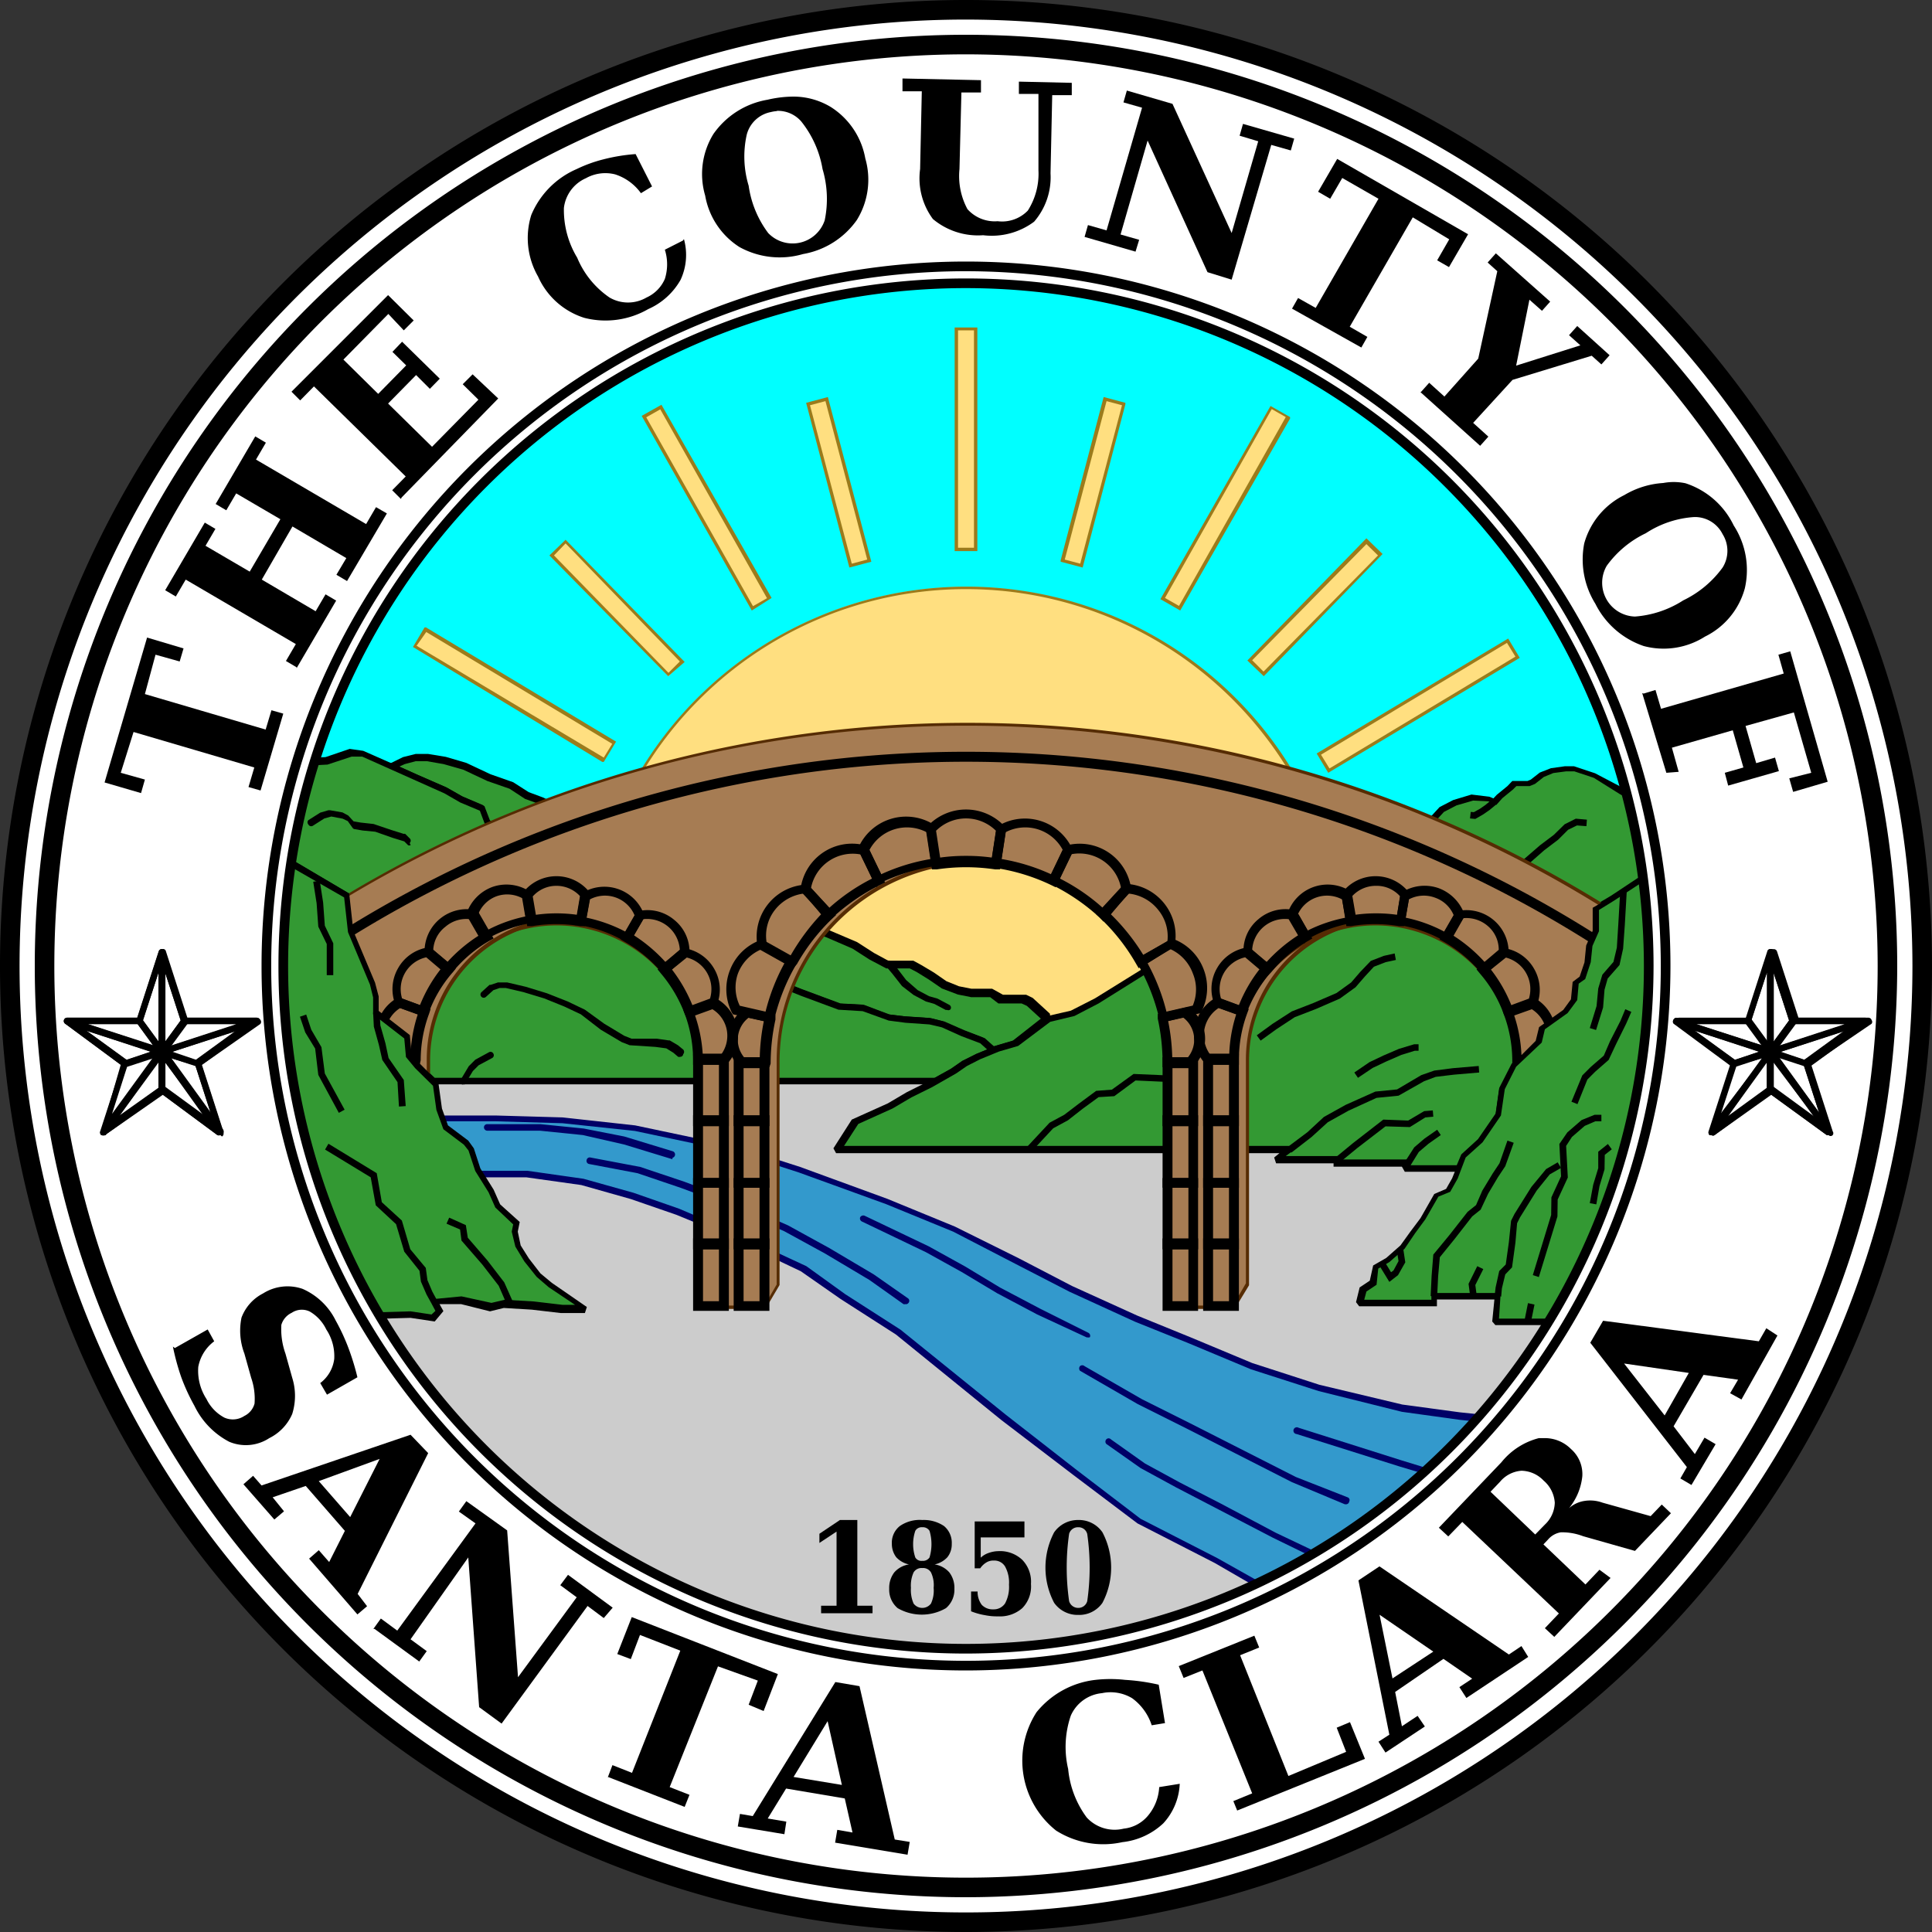 <svg xmlns="http://www.w3.org/2000/svg" viewBox="0 0 80 80"><rect x="0" y="0" width="80" height="80" fill="#333333" stroke="none"/><defs><style>.cls-1{fill:#fff;}.cls-2{fill:aqua;}.cls-3{fill:#ffdf80;}.cls-4{fill:#9b7b1c;}.cls-5{fill:#ccc;}.cls-6{fill:#393;}.cls-7{fill:#39c;}.cls-8{fill:#006;}.cls-9{fill:#a67c53;}.cls-10{fill:#562c03;}</style></defs><g id="Layer_2" data-name="Layer 2"><g id="svg2"><g id="g3576"><g id="_9-BACKGROUND1" data-name="9-BACKGROUND1"><path id="path13" class="cls-1" d="M79.59,40A39.59,39.59,0,1,0,40,79.59,39.58,39.58,0,0,0,79.59,40Z"/></g><g id="_8-SKY" data-name="8-SKY"><path id="path16" class="cls-2" d="M16.08,44.12H63.92l5-4.95V16.08l-5-4.95H16.08l-4.95,4.95V39.17Z"/></g><g id="_7-SUN" data-name="7-SUN"><g id="g19"><path id="path21" class="cls-3" d="M39.6,22.75h.8V13.63h-.8Z"/><path class="cls-4" d="M40.47,22.82h-.94V13.56h.94Zm-.8-.14h.66v-9h-.66Z"/><path id="path23" class="cls-3" d="M45.77,16.52,44,23.22l.78.2,1.76-6.69Z"/><path class="cls-4" d="M44.83,23.5l-.91-.24,0-.06,1.78-6.76.9.24v.06Zm-.74-.33.64.17,1.73-6.56-.64-.17Z"/><path id="path25" class="cls-3" d="M48.15,24.79l.69.39,4.49-7.93-.69-.4Z"/><path class="cls-4" d="M48.87,25.28l-.82-.47,4.56-8,.81.46,0,.06Zm-.63-.52.58.33,4.42-7.82-.58-.33Z"/><path id="path27" class="cls-3" d="M56.58,22.41l-4.83,4.95.57.56,4.83-5Z"/><path class="cls-4" d="M52.33,28l-.68-.65,4.93-5.06.67.65Zm-.48-.66.47.47L57.06,23l-.48-.47Z"/><path id="path29" class="cls-3" d="M54.58,31.18l.41.69,7.82-4.7-.41-.68Z"/><path class="cls-4" d="M55,32l-.48-.8,7.93-4.76.48.8Zm-.3-.75.35.57,7.7-4.63-.35-.57Z"/><path id="path31" class="cls-3" d="M33.46,16.73l1.76,6.69.78-.2-1.77-6.7Z"/><path class="cls-4" d="M35.17,23.5l-1.79-6.82.9-.24,1.8,6.82Zm-1.63-6.72,1.73,6.56.64-.17-1.73-6.56Z"/><path id="path33" class="cls-3" d="M31.16,25.18l.69-.39-4.49-7.94-.69.4Z"/><path class="cls-4" d="M31.13,25.28l-4.56-8.06.82-.46,4.56,8Zm-4.37-8,4.42,7.82.58-.33-4.42-7.82Z"/><path id="path35" class="cls-3" d="M22.85,23l4.83,5,.57-.56-4.83-4.95Z"/><path class="cls-4" d="M27.67,28,22.75,23l.67-.65,4.93,5.06ZM22.94,23l4.74,4.86.47-.47L23.42,22.5Z"/><path id="path37" class="cls-3" d="M25,31.46l.41-.69L17.6,26.08l-.41.68Z"/><path class="cls-4" d="M25,31.55l-.06,0L17.1,26.79l.48-.81.06,0,7.87,4.73Zm-7.75-4.81L25,31.37l.35-.57-7.7-4.63Z"/><path id="path39" class="cls-3" d="M24.85,44.12h30.3a15.7,15.7,0,1,0-30.3,0Z"/><path class="cls-4" d="M55.2,44.19H24.8l0,0a15.77,15.77,0,1,1,30.44,0Zm-30.3-.13H55.1a15.63,15.63,0,1,0-30.2,0Z"/></g></g><g id="_6-EARTH" data-name="6-EARTH"><path id="path42" class="cls-5" d="M16.08,44.12H63.92l5,5V63.92l-5,5H16.08l-4.95-5V49.07Z"/></g><g id="g3325"><g id="_5-HILLS3" data-name="5-HILLS3"><g id="g45"><path id="path47" class="cls-6" d="M22.41,33.17l11.3,5.34.57.17,1.13.49.69.44.62.33L37,40h.78l.33.18.51.31.51.35.55.22.53.11.82,0,.49.26.93,0,.27.13.71.65-.47.37-.84.66-.79.23-.16.06-.47-.42-.82-.31-.79-.35-.54-.14-1.06-.06-.69-.09-1.06-.4-.93,0-1.59-.6-.87-.35L20.2,34.06,20,33.47l-.86-.37-.65-.37-1.2-.52-.73-.34-.3-.12.51-.24.49-.13h.49l.71.13.83.24.95.46,1,.34.62.4Z"/><path d="M41.13,43.64a.12.12,0,0,1-.09,0l-.45-.4-.79-.3L39,42.54l-.51-.12-1-.07-.69-.09-1.08-.39-.9,0h-.05l-1.59-.59-.87-.35L20.14,34.18a.16.16,0,0,1-.07-.07l-.2-.54-.81-.34-.66-.38-2.22-1a.17.17,0,0,1-.08-.13.13.13,0,0,1,.08-.12l.51-.25.52-.13h.52l.73.12.85.25,1,.47.94.33.64.41.59.22h0l11.3,5.34.56.16,1.15.49.7.45.59.32.22,0h.82l.33.18.52.31.52.36.52.21.51.1.8,0,.06,0,.45.25.9,0,.06,0,.27.13,0,0,.71.65a.15.15,0,0,1,0,.11.16.16,0,0,1-.05.1l-1.31,1,0,0-.94.29ZM34.8,41.55l.91.05h0l1.06.4.66.08,1.05.07.56.14.82.36.81.3,0,0,.41.37.08,0,.78-.23,1.16-.91-.58-.53-.22-.1-.9,0-.06,0L41,41.29l-.79,0-.55-.11L39,40.93l-.54-.37-.5-.31-.29-.15H37l-.25,0h-.05L36,39.73l-.7-.45-1.11-.48-.56-.16L22.35,33.3l-.61-.22-.64-.42-.92-.32-1-.47-.81-.23-.69-.12h-.47l-.45.12-.22.1h0l.74.34,1.2.52.65.37.85.36a.18.18,0,0,1,.07.08l.21.55,12.07,6.65.85.34Z"/><path d="M39.22,41.82h-.06l-.47-.25-.35-.1-.51-.27-.48-.37,0,0-.4-.51L36.68,40a.12.12,0,0,1,0-.19.14.14,0,0,1,.19,0l.26.26.39.51L38,41l.47.25.35.1.49.26a.13.13,0,0,1,.05.18A.12.12,0,0,1,39.22,41.82Z"/></g></g><g id="_5-HILLS2" data-name="5-HILLS2"><g id="g52"><path id="path54" class="cls-6" d="M15.58,41.92l1.29,1,.07.76.35.42.69.7H38.74l.73-.4.47-.33.56-.28.63-.26-.47-.42-.82-.31-.79-.35-.54-.14-1.06-.06-.69-.09-1.06-.4-.93,0-1.59-.6-.87-.35L20.2,34.06,20,33.47l-.86-.37-.65-.37-1.93-.86-.3-.12L15,31.2l-.49-.06-1,.34-1.95.1-1,3.3,3.74,2.19.16,1.5.91,2.16.14.56Z"/><path d="M38.78,44.9H17.93l-.74-.73-.38-.46L16.74,43l-1.29-1,0-.7-.13-.53-.91-2.17-.16-1.44-3.77-2.21,1-3.49,2-.11,1-.34.56.08,3.47,1.53.65.37.9.39.23.6,12.07,6.65.85.34,1.57.59,1,.05,1.06.4.66.08,1.05.07.56.14.82.36.85.33.47.42,0,.23-.63.26-.55.28-.45.31ZM18,44.63H38.71l.69-.38.46-.32.58-.29.44-.18-.29-.26-.79-.3L39,42.54l-.51-.12-1-.07-.69-.09-1.08-.39-1-.06-1.59-.59-.87-.35L20.09,34.16l-.22-.59-.81-.34-.66-.38L15,31.33l-.44,0-1,.33-1.86.1-.89,3.1L14.46,37l.17,1.55.9,2.14.15.57,0,.6,1.29,1,.07.78.32.38Z"/><g id="g56"><path d="M17,35a.18.18,0,0,1-.1,0l-.16-.16-.49-.15-.71-.25-.52-.05-.35-.06a.12.12,0,0,1-.07-.05L14.4,34l-.21-.1-.47-.09-.29.08-.47.3a.13.13,0,0,1-.19-.05.13.13,0,0,1,0-.18l.49-.31h0l.34-.1h.06l.52.09h0l.24.13,0,0,.22.24.29.05.54.06.74.25.51.16a.09.09,0,0,1,.06,0l.18.18a.13.13,0,0,1,0,.2A.15.15,0,0,1,17,35Z"/><path d="M19.19,44.9a.08.08,0,0,1-.07,0,.13.13,0,0,1-.05-.18l.34-.57s0,0,0,0l.27-.27,0,0,.57-.31a.13.13,0,0,1,.18.06.13.13,0,0,1-.05.18l-.56.3-.24.24-.33.55A.12.12,0,0,1,19.19,44.9Z"/><path d="M28.17,43.76a.16.16,0,0,1-.09,0l-.2-.17-.29-.18-.45-.06-1.07-.07h0l-.33-.13-.86-.51L24.05,42l-.68-.32-.84-.34-.86-.26-.73-.17h-.25l-.26.09-.31.28a.13.13,0,1,1-.18-.2l.33-.3.05,0,.3-.1H21l.77.18.88.27.86.34.71.34.8.58.83.5.3.12.35,0,.7,0,.48.07.05,0,.34.2.22.18a.14.14,0,0,1,0,.19A.12.12,0,0,1,28.17,43.76Z"/></g></g></g><g id="_5-HILLS1" data-name="5-HILLS1"><g id="g65"><path id="path67" class="cls-6" d="M69.48,35.59l-.43-1.81-1.9-1.09L66,32.09l-.85-.28h-.36l-.56.07-.43.18-.35.28-.18.07-.6,0-.18.17-.42.36-.21.22-.25-.12L61,33l-.71.21-.56.29-.33.36L47.43,40.18l-.45.28-.89.56-.65.42-1,.51-1,.23-.47.37-.84.66-.79.23-.79.32-.56.28-.47.33-1,.56-.84.42-.79.46-.84.38-.61.28-.23.37-.51.78H53.39l-.55.42h2.55l-.17.14H58.3l-.13.21h2.24l.19-.49.7-.63.76-1.11.14-1,.49-1,1-1,.14-.56,1-.7.35-.48.07-.7.28-.21.2-.62.07-.7.28-.63v-.9l.7-.42L68,36.41Z"/><path d="M60.5,48.52H58.17l-.12-.21H55.22l0-.14H52.84l-.08-.24.22-.18H34.62l-.11-.2.76-1.19,1.49-.67.78-.46.84-.42,1-.56.46-.32.58-.29.8-.33.78-.23,1.34-1,1-.23,1-.51,2-1.24,11.92-6.3.35-.38.56-.29.76-.23.74.09.17.07.14-.15.44-.36.2-.21.63,0,.14-.06.37-.29.46-.18.57-.08h.39l.87.29,1.16.61,1.94,1.12.48,2L68,36.53l-1.16.76-.63.39v.88l-.27.61-.07.67-.23.7-.27.19-.06.68-.4.54-.94.67-.13.55-1.06,1-.47.93-.16,1.09-.76,1.11-.7.63Zm-2.09-.27h1.91l.19-.45.69-.63.73-1.06.15-1.06.51-1,1-1,.14-.57,1-.71.32-.44.07-.72.29-.22.2-.59.07-.7.27-.61v-.95l.76-.45,1.16-.77,1.44-.78-.4-1.66-1.84-1L66,32.21l-.81-.27h-.34l-.53.07-.39.16-.37.29-.22.09-.55,0-.14.14-.44.36-.25.28-.33-.15L61,33.15l-.69.2-.52.27-.34.37L47.49,40.3l-2,1.25-1,.52-1,.24-1.33,1-.79.23-.78.32-.55.28-.45.31-1,.57-.85.42-.78.46-1.42.64-.59.91H53.39l.08.25-.23.17h2.15l0,.14H58.3l.11.21Z"/><g id="g69"><polygon points="58.41 48.25 58.18 48.1 58.56 47.51 58.98 47.15 59.51 46.78 59.66 47 59.15 47.36 58.75 47.7 58.41 48.25"/><polygon points="53.47 47.73 53.3 47.51 54.14 46.88 54.82 46.25 55.72 45.75 56.95 45.2 57.85 45.11 58.85 44.52 59.39 44.33 60.17 44.23 61.23 44.14 61.25 44.41 60.2 44.5 59.45 44.59 58.97 44.77 57.91 45.37 57 45.46 55.84 45.99 54.98 46.47 54.31 47.08 53.47 47.73"/><polygon points="56.23 44.63 56.08 44.41 56.71 43.98 57.3 43.7 57.93 43.43 58.56 43.24 58.74 43.24 58.74 43.51 58.58 43.51 58.03 43.68 57.41 43.95 56.84 44.22 56.23 44.63"/><polygon points="52.2 43.09 52.04 42.87 52.7 42.39 53.49 41.88 54.39 41.53 55.34 41.12 55.95 40.68 56.32 40.25 56.76 39.79 57.3 39.58 57.75 39.48 57.8 39.75 57.38 39.84 56.89 40.03 56.52 40.43 56.13 40.88 55.48 41.35 54.49 41.78 53.61 42.12 52.85 42.62 52.2 43.09"/><polygon points="63.28 35.79 63.1 35.58 63.77 35 64.34 34.57 64.79 34.13 65.25 33.9 65.71 33.94 65.69 34.21 65.3 34.18 64.93 34.36 64.52 34.77 63.94 35.21 63.28 35.79"/><polygon points="42.69 47.71 42.49 47.53 43.46 46.49 44.07 46.16 44.66 45.71 45.39 45.17 46.04 45.12 46.94 44.47 48.35 44.53 48.34 44.8 47.02 44.74 46.14 45.39 45.49 45.43 44.82 45.92 44.22 46.39 43.61 46.72 42.69 47.71"/><polygon points="61.09 33.91 60.87 33.89 60.9 33.62 61.03 33.63 61.28 33.49 61.51 33.33 61.8 33.09 61.97 33.3 61.68 33.54 61.42 33.72 61.09 33.91"/><polygon points="55.47 48.14 55.3 47.93 56.03 47.33 57.28 46.36 58.31 46.4 58.97 46.01 59.33 45.98 59.35 46.24 59.02 46.27 58.38 46.67 57.37 46.64 56.2 47.54 55.47 48.14"/></g></g></g></g><g id="_5-RIVER" data-name="5-RIVER"><g id="g88"><path id="path90" class="cls-7" d="M26.32,46.73l4.26.9,2.55.82,3.61,1.31,2.79,1.15,2.63,1.31,2.21,1.15,2.71,1.23,2.22.9,2.54,1.07,2.79.9,3.45.82,2.38.33,3.12.32-4.11,4.6L54.3,66.81,50.36,64.6,47.16,63l-2.62-2-3-2.29-2.21-1.8-2.14-1.73-2.3-1.47-1.64-1.15-3.53-1.64L28,50.17l-1.89-.65-2-.58-2.3-.32h-3l-1.4-2.3h3.12l2.79.08Z"/><path class="cls-8" d="M54.3,67l-.06,0L50.3,64.72l-3.2-1.64-2.65-2-3-2.29-4.35-3.53-2.29-1.47-1.65-1.15L29.71,51,28,50.3l-1.88-.65-2.05-.58-2.28-.32h-3a.13.13,0,0,1-.12-.06l-1.4-2.3a.17.17,0,0,1,0-.14.14.14,0,0,1,.12-.06h3.12l2.79.08,3,.33h0l4.27.9,2.56.82,3.61,1.32,2.8,1.15,2.64,1.31,2.21,1.15,2.71,1.23,2.21.9,2.54,1.06,2.78.9,3.44.82,2.37.32,3.11.33a.14.14,0,0,1,.11.09.12.12,0,0,1,0,.13l-4.11,4.6,0,0-5.17,3.28ZM18.84,48.48h3l2.32.33,2.07.58,1.89.66,1.74.74,3.53,1.64L35,53.59l2.29,1.47,4.37,3.53,2.95,2.3,2.62,2,3.18,1.63,3.88,2.18,5.08-3.23,3.92-4.38-2.86-.3-2.38-.33L54.6,57.6l-2.8-.9-2.56-1.07L47,54.73l-2.71-1.24-2.23-1.15L39.47,51l-2.78-1.14-3.61-1.31-2.54-.82-4.25-.9-3-.32-2.77-.08H17.61Z"/><g id="g92"><path class="cls-8" d="M27.84,48h0l-2-.61L24.13,47l-1.77-.18-2.18,0h0a.14.14,0,0,1-.14-.14.13.13,0,0,1,.14-.13l2.2,0,1.79.18,1.68.33,2,.61a.14.14,0,0,1,0,.27Z"/><path class="cls-8" d="M37.49,54a.13.13,0,0,1-.08,0L36,53l-1.83-1.09-1.7-.93-3.09-1.35-1.18-.44-1.8-.61-2-.38a.13.13,0,0,1-.11-.16.13.13,0,0,1,.16-.11l2.06.39,1.82.61,1.2.45,3.1,1.36,1.71.94,1.84,1.09,1.43,1a.13.13,0,0,1,0,.19A.12.12,0,0,1,37.49,54Z"/><path class="cls-8" d="M45.05,55.38H45l-2.05-.95-1.66-.88-1.47-.88-1.48-.82-2.65-1.27a.14.14,0,0,1-.07-.18.15.15,0,0,1,.18-.06l2.66,1.27,1.5.83,1.46.88,1.65.87,2,1a.14.14,0,0,1,.06.18A.12.12,0,0,1,45.05,55.38Z"/><path class="cls-8" d="M55.75,62.29h-.06l-2.2-.92-4.38-2.23-2-1-2.39-1.38a.15.15,0,0,1,0-.19.14.14,0,0,1,.19,0l2.38,1.37,2,1,4.37,2.22L55.8,62a.12.12,0,0,1,.07.17A.14.14,0,0,1,55.75,62.29Z"/><path class="cls-8" d="M56,65.25l-.06,0-3.24-1.58-4-2.08-1.47-.8-1.42-1a.14.14,0,0,1,0-.19.13.13,0,0,1,.19,0l1.41,1,1.45.79,1.71.88,2.26,1.2L56.05,65a.13.13,0,0,1,.06.18A.13.13,0,0,1,56,65.25Z"/><path class="cls-8" d="M61,61.64h0l-3.06-.92-4.25-1.34a.14.14,0,1,1,.08-.26L58,60.46l3,.92a.13.13,0,0,1,.09.17A.12.12,0,0,1,61,61.64Z"/></g></g></g><g id="g3517"><g id="_4-BRIDGE2" data-name="4-BRIDGE2"><g id="g107"><path id="path109" class="cls-9" d="M57.24,38a5.85,5.85,0,0,0-6.14,5.85V54.13l.56-1V43.88A5.85,5.85,0,0,1,57.24,38Z"/><path class="cls-10" d="M51.15,54.16l-.12,0V43.88A5.93,5.93,0,0,1,57.24,38v.14a5.79,5.79,0,0,0-5.52,5.78v9.3Zm4.64-15.95a5.8,5.8,0,0,0-4.63,5.67v10l.43-.74V43.88A5.92,5.92,0,0,1,55.79,38.21Z"/><path id="path111" class="cls-9" d="M31.66,54.13l.56-1V44a8.34,8.34,0,0,1,8.06-8.34,8.33,8.33,0,0,0-8.62,8.23c0,3.42,0,6.83,0,10.25Z"/><path class="cls-10" d="M31.72,54.16l-.13,0c0-3.4,0-6.84,0-10.25a8.4,8.4,0,0,1,8.69-8.3v.14a8.24,8.24,0,0,0-8,8.27v9.19Zm6.42-18.23a8.23,8.23,0,0,0-6.41,8c-.05,3.32-.05,6.69,0,10l.43-.74V44A8.36,8.36,0,0,1,38.14,35.93Z"/><path id="path113" class="cls-9" d="M11.06,39.22l6.12,8.08V43.88a5.86,5.86,0,0,1,11.72,0V54.13h2.76V44a8.34,8.34,0,1,1,16.68,0V54.13H51.1V43.88a5.86,5.86,0,0,1,11.72,0v5.88l6.12-10.54A49.91,49.91,0,0,0,11.06,39.22Z"/><path class="cls-10" d="M51.16,54.2H48.27V44a8.27,8.27,0,1,0-16.54,0V54.2H28.84V43.88a5.8,5.8,0,0,0-11.59,0V47.3l-.12,0L11,39.2l.06,0a50,50,0,0,1,58,0l0,0L62.88,49.8l-.13,0V43.88a5.8,5.8,0,0,0-11.59,0Zm-2.75-.14H51V43.88a5.93,5.93,0,0,1,11.86,0v5.63l6-10.27a49.86,49.86,0,0,0-57.69,0l5.95,7.87V43.88a5.93,5.93,0,0,1,11.86,0V54.06h2.62V44a8.41,8.41,0,1,1,16.82,0Z"/><path id="path115" class="cls-9" d="M23.32,38a5.86,5.86,0,0,0-6.14,5.85V54.13l.56-1V43.88A5.86,5.86,0,0,1,23.32,38Z"/><path class="cls-10" d="M17.24,54.16l-.13,0V43.88A5.93,5.93,0,0,1,23.33,38v.14a5.78,5.78,0,0,0-5.52,5.78v9.3Zm4.63-15.95a5.78,5.78,0,0,0-4.62,5.67v10l.42-.74V43.88A5.93,5.93,0,0,1,21.87,38.21Z"/></g></g><g id="g3463"><path d="M58.14,38.35l-.2,0a5.92,5.92,0,0,0-2,0l-.19,0L55.54,37l.06-.07a1.75,1.75,0,0,1,2.72,0l.06.07ZM57,37.82a6.07,6.07,0,0,1,.85.06l.13-.76a1.3,1.3,0,0,0-1-.44,1.33,1.33,0,0,0-1,.44l.13.76A6.22,6.22,0,0,1,57,37.82Z"/><path d="M54,39.08l-.68-1.18,0-.09a1.75,1.75,0,0,1,2.56-.93l.08,0,.23,1.34-.2,0a5.5,5.5,0,0,0-1.84.67Zm-.23-1.22.38.67A6.08,6.08,0,0,1,55.71,38l-.14-.76a1.33,1.33,0,0,0-1.85.67Z"/><path d="M52.49,40.4l-1-.88v-.09a1.69,1.69,0,0,1,.62-1.37,1.72,1.72,0,0,1,1.46-.38l.09,0,.68,1.18-.17.1a5.58,5.58,0,0,0-1.51,1.27Zm-.64-1.07.6.5a6.53,6.53,0,0,1,1.3-1.1l-.39-.67a1.36,1.36,0,0,0-1.51,1.27Z"/><path d="M51.57,42.14l-1.28-.47,0-.08a1.71,1.71,0,0,1,.11-1.51,1.74,1.74,0,0,1,1.25-.85l.09,0,1,.88-.13.16a5.76,5.76,0,0,0-1,1.7Zm-1-.79.73.27a6.05,6.05,0,0,1,.85-1.48l-.59-.5a1.35,1.35,0,0,0-1,1.71Z"/><path d="M51.3,44.09H49.93L49.87,44a1.72,1.72,0,0,1-.4-1.46,1.74,1.74,0,0,1,.88-1.23l.08,0,1.28.47-.07.19a5.53,5.53,0,0,0-.34,1.93Zm-1.18-.41h.78A6,6,0,0,1,51.19,42l-.73-.26a1.35,1.35,0,0,0-.34,1.94Z"/><path d="M64,44.09H62.62v-.21A5.54,5.54,0,0,0,62.27,42l-.06-.19,1.28-.47.08,0A1.75,1.75,0,0,1,64,44Zm-1-.41h.77a1.35,1.35,0,0,0,.26-1,1.33,1.33,0,0,0-.6-.89l-.73.26A6,6,0,0,1,63,43.68Z"/><path d="M62.34,42.14,62.27,42a5.35,5.35,0,0,0-1-1.7l-.13-.16,1.05-.88.09,0a1.72,1.72,0,0,1,1.24.85,1.74,1.74,0,0,1,.12,1.51l0,.08Zm-.61-2a6.05,6.05,0,0,1,.85,1.48l.73-.27a1.35,1.35,0,0,0-1-1.71Z"/><path d="M61.42,40.4l-.13-.15A5.54,5.54,0,0,0,59.79,39l-.18-.1.68-1.18.09,0a1.75,1.75,0,0,1,2.09,1.75v.09Zm-1.26-1.67a6.32,6.32,0,0,1,1.31,1.1l.59-.5a1.29,1.29,0,0,0-.47-1,1.36,1.36,0,0,0-1-.31Z"/><path d="M60,39.08l-.17-.1a5.64,5.64,0,0,0-1.85-.67l-.2,0L58,36.93l.08,0a1.76,1.76,0,0,1,1.5-.15,1.8,1.8,0,0,1,1.06,1.08l0,.09ZM58.21,38a6,6,0,0,1,1.6.58l.39-.67a1.3,1.3,0,0,0-.78-.74,1.32,1.32,0,0,0-1.08.07Z"/></g><g id="g3493"><path d="M41.41,36l-.2,0a8.18,8.18,0,0,0-2.42,0l-.2,0-.26-1.7.06-.07a2.18,2.18,0,0,1,3.22,0l.06.07ZM40,35.44a7.59,7.59,0,0,1,1.07.07l.17-1.11a1.76,1.76,0,0,0-2.48,0l.17,1.11A7.59,7.59,0,0,1,40,35.44Z"/><path d="M36.29,36.74l-.75-1.54,0-.09a2.16,2.16,0,0,1,3.07-1l.08.05.26,1.7-.2,0a8.11,8.11,0,0,0-2.32.71ZM36,35.2l.49,1a8.12,8.12,0,0,1,2.05-.63l-.17-1.11A1.76,1.76,0,0,0,36,35.2Z"/><path d="M34.31,38.16,33.15,36.9v-.09A2.15,2.15,0,0,1,35.81,35l.1,0,.74,1.54-.18.09a8.61,8.61,0,0,0-2,1.37Zm-.73-1.39.76.82a8.16,8.16,0,0,1,1.77-1.21l-.48-1a1.76,1.76,0,0,0-2.05,1.4Z"/><path d="M32.85,40.09l-1.49-.86v-.09a2.16,2.16,0,0,1,2-2.51h.1l1.16,1.26-.15.14A8.21,8.21,0,0,0,33,39.92ZM31.74,39l1,.56A9.07,9.07,0,0,1,34,37.86L33.28,37a1.8,1.8,0,0,0-1.17.65A1.73,1.73,0,0,0,31.74,39Z"/><path d="M32,42.37,30.35,42l-.05-.08a2.16,2.16,0,0,1-.07-1.76,2.14,2.14,0,0,1,1.25-1.23l.09,0,1.48.86-.1.18a8.26,8.26,0,0,0-.89,2.25Zm-1.39-.73,1.09.25a8.39,8.39,0,0,1,.78-2l-1-.56a1.77,1.77,0,0,0-.93,1A1.73,1.73,0,0,0,30.63,41.64Z"/><path d="M48,42.37l0-.2a8.26,8.26,0,0,0-.89-2.25l-.1-.18,1.48-.86.09,0a2.14,2.14,0,0,1,1.25,1.23,2.16,2.16,0,0,1-.07,1.76l-.05.08Zm-.48-2.48a8.39,8.39,0,0,1,.78,2l1.09-.25a1.73,1.73,0,0,0,0-1.34,1.77,1.77,0,0,0-.93-1Z"/><path d="M47.15,40.09l-.1-.17A8.21,8.21,0,0,0,45.54,38l-.15-.14,1.16-1.26h.1a2.16,2.16,0,0,1,2,2.51v.09ZM46,37.86a8.76,8.76,0,0,1,1.34,1.68l1-.56a1.73,1.73,0,0,0-.37-1.29A1.8,1.8,0,0,0,46.72,37Z"/><path d="M45.69,38.16,45.54,38a8.41,8.41,0,0,0-2-1.37l-.18-.09L44.09,35l.1,0a2.15,2.15,0,0,1,2.65,1.81v.09Zm-1.8-1.78a8.16,8.16,0,0,1,1.77,1.21l.76-.82a1.76,1.76,0,0,0-2.05-1.4Z"/><path d="M43.71,36.74l-.18-.09a8.11,8.11,0,0,0-2.32-.71l-.2,0,.26-1.7.08-.05a2.16,2.16,0,0,1,3.07,1l0,.09Zm-2.24-1.17a8.12,8.12,0,0,1,2.05.63l.49-1a1.76,1.76,0,0,0-2.37-.74Z"/><path d="M49.37,44.19H48.14V44a8.6,8.6,0,0,0-.2-1.82l0-.19,1.2-.28.07,0a1.58,1.58,0,0,1,.27,2.38Zm-.83-.41h.65A1.15,1.15,0,0,0,49,42.14l-.63.14A8.51,8.51,0,0,1,48.54,43.78Z"/><path d="M31.86,44.19H30.63l-.06-.06a1.58,1.58,0,0,1,.27-2.38l.07,0,1.2.28,0,.19a8.6,8.6,0,0,0-.2,1.82Zm-1.05-.41h.65a8.51,8.51,0,0,1,.17-1.5L31,42.14a1.15,1.15,0,0,0-.19,1.64Z"/></g><g id="g3453"><path d="M51.3,46.63H49.82v-3H51.3Zm-1.07-.4h.66V44.09h-.66Z"/><path d="M51.3,49.18H49.82v-3H51.3Zm-1.07-.4h.66V46.63h-.66Z"/><path d="M51.3,51.73H49.82V48.78H51.3Zm-1.07-.4h.66V49.18h-.66Z"/><path d="M51.3,54.28H49.82v-3H51.3Zm-1.07-.4h.66V51.73h-.66Z"/><path d="M49.61,49.18H48.14v-3h1.47Zm-1.06-.4h.66V46.63h-.66Z"/><path d="M49.61,51.73H48.14V48.78h1.47Zm-1.06-.4h.66V49.18h-.66Z"/><path d="M49.61,54.28H48.14v-3h1.47Zm-1.06-.4h.66V51.73h-.66Z"/><path d="M49.61,46.63H48.14V43.78h1.47Zm-1.06-.4h.66v-2h-.66Z"/></g><g id="g3443"><path d="M30.18,46.63H28.7v-3h1.48Zm-1.07-.4h.66V44.09h-.66Z"/><path d="M30.18,49.18H28.7v-3h1.48Zm-1.07-.4h.66V46.63h-.66Z"/><path d="M30.18,51.73H28.7V48.78h1.48Zm-1.07-.4h.66V49.18h-.66Z"/><path d="M30.18,54.28H28.7v-3h1.48Zm-1.07-.4h.66V51.73h-.66Z"/><path d="M31.86,49.18H30.38v-3h1.48Zm-1.07-.4h.66V46.63h-.66Z"/><path d="M31.86,51.73H30.38V48.78h1.48Zm-1.07-.4h.66V49.18h-.66Z"/><path d="M31.86,54.28H30.38v-3h1.48Zm-1.07-.4h.66V51.73h-.66Z"/><path d="M31.86,46.63H30.38V43.78h1.48Zm-1.07-.4h.66v-2h-.66Z"/></g><g id="g3506"><path d="M24.22,38.35l-.19,0a5.92,5.92,0,0,0-2,0l-.2,0L21.62,37l.06-.07a1.75,1.75,0,0,1,2.72,0l.06.07Zm-2.16-1.23.13.76a6.12,6.12,0,0,1,1.71,0l.13-.76a1.33,1.33,0,0,0-1-.44A1.3,1.3,0,0,0,22.06,37.12Z"/><path d="M26.05,39.08l-.18-.1A5.48,5.48,0,0,0,24,38.31l-.19,0,.23-1.34.08,0a1.75,1.75,0,0,1,2.56.93l0,.09ZM24.29,38a6.21,6.21,0,0,1,1.61.58l.38-.67a1.33,1.33,0,0,0-1.85-.67Z"/><path d="M27.51,40.4l-.13-.15A5.74,5.74,0,0,0,25.87,39l-.17-.1.68-1.18.09,0a1.72,1.72,0,0,1,1.46.38,1.69,1.69,0,0,1,.62,1.37v.09Zm-1.26-1.67a6.53,6.53,0,0,1,1.3,1.1l.6-.5a1.36,1.36,0,0,0-1.51-1.27Z"/><path d="M28.43,42.14,28.36,42a5.76,5.76,0,0,0-1-1.7l-.13-.16,1-.88.09,0a1.74,1.74,0,0,1,1.25.85,1.71,1.71,0,0,1,.11,1.51l0,.08Zm-.61-2a6.39,6.39,0,0,1,.85,1.48l.73-.27a1.35,1.35,0,0,0-1-1.71Z"/><path d="M30.07,44.09H28.7v-.21A5.53,5.53,0,0,0,28.36,42l-.07-.19,1.28-.47.08,0a1.74,1.74,0,0,1,.88,1.23,1.72,1.72,0,0,1-.4,1.46Zm-1-.41h.78a1.31,1.31,0,0,0,.25-1,1.29,1.29,0,0,0-.6-.89l-.72.26A6,6,0,0,1,29.1,43.68Z"/><path d="M17.38,44.09H16L16,44a1.75,1.75,0,0,1,.47-2.69l.08,0,1.28.47-.06.19a5.54,5.54,0,0,0-.35,1.93Zm-1.17-.41H17a6,6,0,0,1,.3-1.68l-.73-.26a1.33,1.33,0,0,0-.6.89A1.35,1.35,0,0,0,16.21,43.68Z"/><path d="M17.66,42.14l-1.29-.47,0-.08a1.74,1.74,0,0,1,.12-1.51,1.72,1.72,0,0,1,1.24-.85l.09,0,1.05.88-.13.16a5.35,5.35,0,0,0-1,1.7Zm-1-.79.73.27a6.05,6.05,0,0,1,.85-1.48l-.59-.5a1.35,1.35,0,0,0-1,1.71Z"/><path d="M18.58,40.4l-1-.88v-.09a1.75,1.75,0,0,1,2.09-1.75l.09,0,.68,1.18-.18.1a5.54,5.54,0,0,0-1.5,1.27Zm-.64-1.07.59.5a6.32,6.32,0,0,1,1.31-1.1l-.39-.67a1.32,1.32,0,0,0-1,.31A1.29,1.29,0,0,0,17.94,39.33Z"/><path d="M20,39.08l-.68-1.18,0-.08a1.79,1.79,0,0,1,1.06-1.09,1.76,1.76,0,0,1,1.5.15l.08,0,.24,1.34-.2,0a5.64,5.64,0,0,0-1.85.67Zm-.24-1.22.39.67a6,6,0,0,1,1.6-.58l-.13-.76a1.32,1.32,0,0,0-1.08-.07A1.3,1.3,0,0,0,19.8,37.86Z"/></g><path id="path210" d="M69.09,40.76a48.75,48.75,0,0,0-58.18,0l.24.33a48.36,48.36,0,0,1,57.7,0,.19.19,0,0,0,.28,0A.21.21,0,0,0,69.09,40.76Z"/></g><g id="g3303"><g id="g3274"><path id="path215" class="cls-6" d="M65.2,41.36l.07-.7.28-.21.2-.62.07-.7.28-.63v-.9l.7-.42L68,36.41l1.52-.82.69,3.87-.06,5.06-1.38,5.19-2.12,5H61.92L62,53.67H59.37V54H56.28l.14-.55.42-.28.14-.63.48-.28.63-.55.42-.63.42-.56.55-1,.49-.21.28-.49.35-.9.7-.63.76-1.11.14-1,.49-1,.63-.63.41-.41.14-.56,1-.7Z"/><path d="M66.69,54.87H61.92l-.13-.15.09-.91H59.5v.28H56.28l-.13-.17.15-.61.42-.28.14-.63.54-.31.59-.52L58.4,51l.42-.56.57-1,.49-.21.25-.44.38-.94.69-.63.73-1.06.15-1.06.51-1,1-1,.14-.57,1-.71.32-.44.07-.72.29-.22.2-.59.07-.7.27-.61v-.95l.76-.45,1.16-.77,1.53-.83.2.09.69,3.88-.06,5.09-1.39,5.22Zm-4.62-.27h4.45l2.09-4.94L70,44.49l.06-5-.66-3.67L68,36.53l-1.16.76-.63.39v.88l-.27.61-.07.67-.23.7-.27.19-.06.68-.4.54-.94.67-.13.55-1.06,1-.47.93-.16,1.09-.76,1.11-.7.63-.33.87-.31.55-.49.2-.54.94-.42.57-.44.65-.63.55-.46.27L57,53.2l-.42.28-.09.34h2.78v-.28H62l.13.15Z"/><g id="g3263"><polygon points="63.72 52.88 63.47 52.8 64.23 50.31 64.24 49.58 64.64 48.71 64.57 47.37 64.9 46.89 65.49 46.38 66.03 46.16 66.31 46.16 66.31 46.43 66.06 46.43 65.62 46.62 65.09 47.08 64.85 47.45 64.92 48.76 64.5 49.67 64.49 50.37 63.72 52.88"/><polygon points="66.1 49.87 65.83 49.82 65.97 49.06 66.18 48.37 66.18 47.69 66.58 47.37 66.74 47.59 66.45 47.82 66.44 48.42 66.23 49.12 66.1 49.87"/><polygon points="65.32 45.72 65.07 45.62 65.52 44.53 65.87 44.18 66.41 43.71 66.67 43.11 67.1 42.27 67.3 41.79 67.55 41.9 67.34 42.38 66.92 43.23 66.61 43.89 66.05 44.38 65.73 44.7 65.32 45.72"/><polygon points="66.09 42.65 65.83 42.57 66.11 41.66 66.18 40.93 66.35 40.36 66.81 39.83 66.95 39.24 67.01 38.28 67.09 36.89 67.36 36.91 67.28 38.3 67.21 39.28 67.06 39.96 66.57 40.52 66.44 40.98 66.38 41.72 66.09 42.65"/><polygon points="60.88 53.69 60.81 53.16 61.17 52.43 61.42 52.55 61.09 53.21 61.15 53.66 60.88 53.69"/><polygon points="59.51 53.68 59.24 53.67 59.28 52.83 59.35 51.95 60.01 51.15 60.77 50.18 61.12 49.9 61.38 49.3 61.81 48.59 62.09 48.17 62.42 47.23 62.68 47.32 62.33 48.29 62.03 48.74 61.62 49.43 61.31 50.09 60.96 50.37 60.22 51.32 59.62 52.06 59.55 52.85 59.51 53.68"/><polygon points="57.53 53.08 57.12 52.41 57.35 52.27 57.6 52.68 57.7 52.61 57.91 52.22 57.84 51.77 58.11 51.74 58.19 52.27 57.89 52.8 57.53 53.08"/><polygon points="63.39 54.76 63.12 54.71 63.27 53.96 63.54 54.02 63.39 54.76"/><polygon points="62.16 53.69 61.89 53.66 61.93 53.31 62.08 52.63 62.35 52.36 62.48 51.43 62.57 50.55 62.71 50.27 63.41 49.15 64.02 48.41 64.5 48.13 64.64 48.36 64.17 48.63 63.63 49.3 62.94 50.41 62.82 50.65 62.75 51.46 62.61 52.48 62.33 52.77 62.19 53.35 62.16 53.69"/></g></g><g id="g3294"><path id="path217" class="cls-6" d="M14.34,37.07l.16,1.5.91,2.16.14.56,0,.63,1.29,1,.07.76.35.42.76.77.14,1,.28.77.84.62.21.28.28.84.55.9.28.63.77.69-.07.35.14.63.35.55.48.63.49.42,1.46,1h-1L22.09,54,20.91,54l-.56.14-1.25-.28L18,53.92l.2.38-.28.28-.9-.14-4.23.12-1.87-5.37-.65-4.48V39.1l.34-4.22,1.54.9Z"/><path d="M18,54.72l-1-.15-4.31.12-1.9-5.46-.66-4.5V39.1l.35-4.23.2-.11L14.46,37l.17,1.55.9,2.14.15.57,0,.6,1.29,1,.07.78.32.38.79.79.15,1.09.25.7.84.63.23.32.27.83.55.88.27.61.81.73-.08.4.12.57.34.54.48.62.47.39,1.45,1-.08.25h-1l-1.2-.14-1.16-.07-.57.14L19.09,54,18.2,54l.16.29Zm-1-.42.87.13.16-.15-.16-.3.1-.19,1.14-.11,1.24.27.55-.13,1.2.07,1.19.14h.52l-1.09-.73-.5-.43-.51-.64-.37-.61L21.19,51l.06-.3L20.51,50l-.28-.63-.55-.88-.28-.85-.19-.24-.85-.64-.29-.8-.14-1-.74-.73-.38-.46L16.74,43l-1.29-1,0-.7-.13-.53-.91-2.17-.16-1.44-3.49-2-.33,4v5.6L11,49.17l1.83,5.25Z"/><g id="g3287"><polygon points="14.03 46.08 13.18 44.51 13.05 43.42 12.64 42.75 12.42 42.1 12.68 42.01 12.89 42.64 13.31 43.36 13.45 44.45 14.27 45.95 14.03 46.08"/><polygon points="13.8 40.38 13.53 40.38 13.53 39.09 13.18 38.37 13.11 37.4 12.97 36.51 13.24 36.47 13.38 37.37 13.45 38.33 13.8 39.06 13.8 40.38"/><polygon points="20.99 54.02 20.65 53.24 19.97 52.36 19.11 51.37 19.05 50.91 18.49 50.67 18.6 50.42 19.29 50.73 19.37 51.25 20.18 52.19 20.88 53.1 21.24 53.91 20.99 54.02"/><polygon points="16.52 45.82 16.46 44.81 15.83 43.89 15.69 43.27 15.48 42.51 15.45 41.93 15.72 41.92 15.75 42.46 15.96 43.2 16.09 43.81 16.72 44.72 16.8 45.8 16.52 45.82"/><polygon points="17.87 53.98 17.66 53.6 17.43 53.07 17.37 52.62 16.74 51.83 16.4 50.69 15.56 49.91 15.35 48.75 13.46 47.6 13.6 47.36 15.6 48.58 15.81 49.78 16.64 50.54 16.99 51.73 17.63 52.5 17.7 53.01 17.9 53.48 18.1 53.85 17.87 53.98"/></g></g></g><g id="_2-SHIELD_BACKGROUND" data-name="2-SHIELD BACKGROUND"><path id="path250" class="cls-1" d="M40,.41A39.59,39.59,0,1,0,79.59,40,39.58,39.58,0,0,0,40,.41Zm0,67.86A28.27,28.27,0,1,1,68.27,40,28.27,28.27,0,0,1,40,68.27Z"/></g><g id="g3187"><path id="path3158" d="M34,66.8v-.31h.64V63.42l-.71.47v-.38l.85-.57h.72v3.55h.63v.31H34"/><path id="path3180" d="M38.19,62.94a1.45,1.45,0,0,0-.93.25.88.88,0,0,0-.33.74.91.91,0,0,0,.18.55,1,1,0,0,0,.53.3,1,1,0,0,0-.61.33,1.06,1.06,0,0,0-.21.68,1,1,0,0,0,.35.8,2,2,0,0,0,2,0,1,1,0,0,0,.35-.8,1.06,1.06,0,0,0-.21-.68,1,1,0,0,0-.61-.33,1,1,0,0,0,.53-.3.85.85,0,0,0,.18-.55.9.9,0,0,0-.32-.74A1.5,1.5,0,0,0,38.19,62.94Zm0,.3a.32.32,0,0,1,.3.15,1.93,1.93,0,0,1,0,1.1.32.32,0,0,1-.3.14.29.29,0,0,1-.29-.14,1.73,1.73,0,0,1,0-1.1A.3.3,0,0,1,38.19,63.24Zm0,1.69a.38.38,0,0,1,.36.18,1.21,1.21,0,0,1,.11.64,1.28,1.28,0,0,1-.11.65.45.45,0,0,1-.72,0,1.4,1.4,0,0,1-.11-.65,1.33,1.33,0,0,1,.11-.64A.38.38,0,0,1,38.19,64.93Z"/><path id="path3162" d="M42.42,63v.66H40.61v.84a.9.9,0,0,1,.34-.2,1.22,1.22,0,0,1,.38-.07,1.34,1.34,0,0,1,1,.36,1.3,1.3,0,0,1,.36,1,1.28,1.28,0,0,1-.36,1,1.4,1.4,0,0,1-1,.34,2.5,2.5,0,0,1-.55-.05,2.74,2.74,0,0,1-.57-.16v-.82h.27a.9.9,0,0,0,.17.55.62.62,0,0,0,.48.19.56.56,0,0,0,.49-.25,1.45,1.45,0,0,0,.16-.77,1.37,1.37,0,0,0-.16-.75.51.51,0,0,0-.47-.25.53.53,0,0,0-.31.08.8.8,0,0,0-.25.24h-.23V63h2.08"/><path id="path3164" d="M44.65,62.94a1.2,1.2,0,0,0-1,.51,3.14,3.14,0,0,0,0,2.92,1.19,1.19,0,0,0,1,.5,1.17,1.17,0,0,0,1-.5,3.14,3.14,0,0,0,0-2.92A1.18,1.18,0,0,0,44.65,62.94Zm0,.3a.37.37,0,0,1,.37.28,9.71,9.71,0,0,1,0,2.78.38.38,0,0,1-.37.28.39.39,0,0,1-.38-.28,9.78,9.78,0,0,1,0-2.79A.38.38,0,0,1,44.65,63.24Z"/></g><g id="g5401"><g id="g253"><g id="g255"><path d="M40,80A40,40,0,1,1,80,40,40,40,0,0,1,40,80ZM40,.81A39.19,39.19,0,1,0,79.19,40,39.23,39.23,0,0,0,40,.81Z"/><path d="M40,78.56A38.56,38.56,0,1,1,78.56,40,38.61,38.61,0,0,1,40,78.56ZM40,2.25A37.75,37.75,0,1,0,77.75,40,37.79,37.79,0,0,0,40,2.25Z"/></g><g id="g261"><path d="M40,69.17A29.17,29.17,0,1,1,69.17,40,29.2,29.2,0,0,1,40,69.17Zm0-57.94A28.77,28.77,0,1,0,68.77,40,28.81,28.81,0,0,0,40,11.23Z"/><path d="M40,68.47A28.47,28.47,0,1,1,68.47,40,28.5,28.5,0,0,1,40,68.47Zm0-56.54A28.07,28.07,0,1,0,68.07,40,28.1,28.1,0,0,0,40,11.93Z"/></g><g id="g267"><g id="g269"><path d="M75.72,47l-.08,0-2.42-1.76a.17.17,0,0,1-.06-.11V43.55a.14.14,0,0,1,.1-.13.17.17,0,0,1,.15,0l2.42,3.34a.14.14,0,0,1,0,.18A.18.18,0,0,1,75.72,47Zm-2.28-2,1.67,1.22L73.44,44Z"/><path d="M75.72,47a.11.11,0,0,1-.1-.06l-2.43-3.34a.15.15,0,0,1,0-.16.17.17,0,0,1,.15,0l1.5.49a.16.16,0,0,1,.09.09l.92,2.85a.13.13,0,0,1-.06.16Zm-2.07-3.22,1.68,2.31-.64-2Z"/><path d="M74.8,44.18h0l-1.5-.49a.13.13,0,0,1,0-.26l3.92-1.27a.14.14,0,0,1,.16.07.13.13,0,0,1,0,.17l-2.42,1.76A.13.13,0,0,1,74.8,44.18Zm-1.06-.63,1,.34,1.68-1.22Z"/><path d="M73.3,43.69a.14.14,0,0,1-.11-.06.15.15,0,0,1,0-.16l.93-1.27a.11.11,0,0,1,.11-.06h3a.14.14,0,0,1,.14.12.14.14,0,0,1-.1.15l-3.92,1.27Zm1-1.28-.64.89,2.72-.89Z"/><path d="M73.3,43.69h0a.14.14,0,0,1-.1-.13V39.43a.13.13,0,0,1,.12-.13.12.12,0,0,1,.15.09l.92,2.85a.13.13,0,0,1,0,.12l-.93,1.27A.14.14,0,0,1,73.3,43.69Zm.14-3.41v2.86l.64-.88Z"/><path d="M73.3,43.69a.14.14,0,0,1-.11-.06l-.93-1.27a.13.13,0,0,1,0-.12l.92-2.85a.12.12,0,0,1,.15-.09.13.13,0,0,1,.12.13v4.12a.14.14,0,0,1-.1.13Zm-.78-1.43.64.88V40.28Z"/><path d="M73.3,43.69h0l-3.93-1.27a.14.14,0,0,1-.09-.15.14.14,0,0,1,.14-.12h3a.11.11,0,0,1,.11.06l.93,1.27a.15.15,0,0,1,0,.16A.14.14,0,0,1,73.3,43.69Zm-3.07-1.28L73,43.3l-.64-.89Z"/><path d="M71.8,44.18a.13.13,0,0,1-.08,0L69.3,42.39a.13.13,0,0,1,0-.17.13.13,0,0,1,.16-.07l3.92,1.27a.13.13,0,0,1,0,.26l-1.5.49Zm-1.65-1.51,1.68,1.22,1-.34Z"/><path d="M70.88,47l-.07,0a.13.13,0,0,1-.06-.16L71.67,44a.16.16,0,0,1,.09-.09l1.5-.49a.17.17,0,0,1,.15,0,.15.15,0,0,1,0,.16L71,47A.11.11,0,0,1,70.88,47Zm1-2.88-.64,2L73,43.81Z"/><path d="M70.88,47a.18.18,0,0,1-.1,0,.14.14,0,0,1,0-.18l2.42-3.34a.17.17,0,0,1,.15,0,.14.14,0,0,1,.1.13v1.58a.17.17,0,0,1-.06.11L71,47A.11.11,0,0,1,70.88,47ZM73.16,44l-1.67,2.31,1.67-1.22Z"/><path d="M75.72,47l-.08,0L73.3,45.3,71,47a.14.14,0,0,1-.15,0,.13.13,0,0,1,0-.15l.89-2.76-2.34-1.7a.13.13,0,0,1,0-.15.14.14,0,0,1,.13-.1h2.9l.89-2.75a.14.14,0,0,1,.26,0l.89,2.75h2.9a.14.14,0,0,1,.13.1.13.13,0,0,1,0,.15L75,44.09l.89,2.76a.13.13,0,0,1,0,.15A.11.11,0,0,1,75.72,47ZM73.3,45a.11.11,0,0,1,.08,0l2.09,1.52-.8-2.46a.13.13,0,0,1,0-.15l2.09-1.52H74.23a.13.13,0,0,1-.13-.09l-.8-2.45-.8,2.45a.13.13,0,0,1-.13.09H69.79l2.09,1.52a.13.13,0,0,1,.05.15l-.8,2.46L73.22,45A.11.11,0,0,1,73.3,45Z"/></g><g id="g293"><path d="M4.28,47a.18.18,0,0,1-.1,0,.14.14,0,0,1,0-.18l2.42-3.34a.17.17,0,0,1,.15,0,.14.14,0,0,1,.1.13v1.58a.17.17,0,0,1-.06.11L4.35,47A.11.11,0,0,1,4.28,47ZM6.56,44,4.89,46.28l1.67-1.22Z"/><path d="M4.28,47l-.07,0a.13.13,0,0,1-.06-.16L5.07,44a.16.16,0,0,1,.09-.09l1.5-.49a.17.17,0,0,1,.15,0,.15.15,0,0,1,0,.16L4.38,47A.11.11,0,0,1,4.28,47Zm1-2.88-.64,2,1.68-2.31Z"/><path d="M5.2,44.18a.13.13,0,0,1-.08,0L2.7,42.39a.13.13,0,0,1,0-.17.14.14,0,0,1,.16-.07l3.92,1.27a.13.13,0,0,1,0,.26l-1.5.49ZM3.55,42.67l1.68,1.22,1-.34Z"/><path d="M6.7,43.69h0L2.74,42.41a.14.14,0,0,1-.1-.15.14.14,0,0,1,.14-.12h3a.11.11,0,0,1,.11.06l.93,1.27a.15.15,0,0,1,0,.16A.14.14,0,0,1,6.7,43.69ZM3.63,42.41l2.72.89-.64-.89Z"/><path d="M6.7,43.69a.14.14,0,0,1-.11-.06l-.93-1.27a.13.13,0,0,1,0-.12l.92-2.85a.12.12,0,0,1,.15-.09.13.13,0,0,1,.12.13v4.12a.14.14,0,0,1-.1.13Zm-.78-1.43.64.88V40.28Z"/><path d="M6.7,43.69h0a.14.14,0,0,1-.1-.13V39.43a.13.13,0,0,1,.12-.13.12.12,0,0,1,.15.09l.92,2.85a.13.13,0,0,1,0,.12l-.93,1.27A.14.14,0,0,1,6.7,43.69Zm.14-3.41v2.86l.64-.88Z"/><path d="M6.7,43.69a.14.14,0,0,1-.11-.06.15.15,0,0,1,0-.16l.93-1.27a.11.11,0,0,1,.11-.06h3a.14.14,0,0,1,.14.12.14.14,0,0,1-.1.15L6.74,43.68Zm1-1.28-.64.89,2.72-.89Z"/><path d="M8.2,44.18h0l-1.5-.49a.13.13,0,0,1,0-.26l3.92-1.27a.14.14,0,0,1,.16.07.13.13,0,0,1,0,.17L8.28,44.15A.13.13,0,0,1,8.2,44.18Zm-1.06-.63,1,.34,1.68-1.22Z"/><path d="M9.12,47A.11.11,0,0,1,9,47L6.59,43.63a.15.15,0,0,1,0-.16.17.17,0,0,1,.15,0l1.5.49a.16.16,0,0,1,.09.09l.92,2.85a.13.13,0,0,1-.06.16ZM7.05,43.81l1.68,2.31-.64-2Z"/><path d="M9.12,47,9,47,6.62,45.24a.17.17,0,0,1-.06-.11V43.55a.14.14,0,0,1,.1-.13.17.17,0,0,1,.15,0l2.42,3.34a.14.14,0,0,1,0,.18A.18.18,0,0,1,9.12,47Zm-2.28-2,1.67,1.22L6.84,44Z"/><path d="M9.12,47,9,47,6.7,45.3,4.35,47a.14.14,0,0,1-.15,0,.13.13,0,0,1,0-.15L5,44.09,2.7,42.39a.13.13,0,0,1-.05-.15.14.14,0,0,1,.13-.1h2.9l.89-2.75a.14.14,0,0,1,.26,0l.89,2.75h2.9a.14.14,0,0,1,.13.1.13.13,0,0,1-.05.15l-2.34,1.7.89,2.76A.13.13,0,0,1,9.2,47,.11.11,0,0,1,9.12,47ZM6.7,45a.11.11,0,0,1,.08,0l2.09,1.52-.8-2.46a.13.13,0,0,1,0-.15l2.09-1.52H7.63a.13.13,0,0,1-.13-.09l-.8-2.45-.8,2.45a.13.13,0,0,1-.13.09H3.19l2.09,1.52a.13.13,0,0,1,0,.15l-.8,2.46L6.62,45A.11.11,0,0,1,6.7,45Z"/></g></g></g><g id="g5376"><g id="g4044"><path id="path3983" d="M10.78,32.73l-.49-.14.24-.81-5-1.47L5,32l1,.28-.16.56-1.51-.44,1.76-6,1.51.45-.16.54-1-.28L6,28.74l5,1.47.24-.8.49.14-.94,3.18"/><path id="path3985" d="M12.28,27.63l-.44-.26.41-.7L7.69,24l-.41.7-.44-.26,1.64-2.8.44.26-.41.7,1.83,1.07,1.27-2.17L9.78,20.43l-.41.7-.44-.26,1.64-2.8.44.26-.41.7,4.56,2.67.41-.7.45.26-1.65,2.8-.44-.26.41-.69L12.11,21.8,10.84,24l2.23,1.31.41-.7.44.26-1.64,2.8"/><path id="path3987" d="M16.6,20.66l-.36-.36.56-.57L13,16l-.57.58-.36-.36,4-4,1.06,1.05-.41.41L16.08,13l-1.86,1.89,1.44,1.42,1.16-1.18-.57-.56.4-.42,1.56,1.53-.41.42-.57-.57-1.16,1.18,1.82,1.79,1.92-1.95-.65-.64.41-.41,1.06,1-4,4.1"/><path id="path3989" d="M28.32,9.9a2.44,2.44,0,0,1-.14,1.69,2.87,2.87,0,0,1-1.34,1.21,3.54,3.54,0,0,1-2.65.36,3.12,3.12,0,0,1-1.91-1.71A3.19,3.19,0,0,1,22,8.9,3.57,3.57,0,0,1,23.88,7a5.7,5.7,0,0,1,1.1-.4,7.5,7.5,0,0,1,1.34-.22L27,7.72,26.54,8a2.11,2.11,0,0,0-1.07-.78,1.65,1.65,0,0,0-1.21.16,1.54,1.54,0,0,0-.91,1.23,3.82,3.82,0,0,0,.55,2.06,3.72,3.72,0,0,0,1.34,1.65,1.52,1.52,0,0,0,1.53,0,1.5,1.5,0,0,0,.76-.77,2,2,0,0,0,0-1.21l.75-.38"/><path id="path3991" d="M32.87,4a4.76,4.76,0,0,0-1.09.13,3.43,3.43,0,0,0-2.24,1.42A3.16,3.16,0,0,0,29.2,8.1a3.17,3.17,0,0,0,1.42,2.13,3.45,3.45,0,0,0,2.63.29,3.44,3.44,0,0,0,2.23-1.41,3.17,3.17,0,0,0,.35-2.55A3.18,3.18,0,0,0,34.4,4.43,3,3,0,0,0,32.87,4Zm-.7.59a1.28,1.28,0,0,1,1,.43A4.29,4.29,0,0,1,34.06,7a4.35,4.35,0,0,1,.09,2.12,1.4,1.4,0,0,1-2.34.53A4.25,4.25,0,0,1,31,7.69a4.17,4.17,0,0,1-.08-2.11,1.28,1.28,0,0,1,1-.94A1.45,1.45,0,0,1,32.17,4.6Z"/><path id="path3993" d="M38.17,3.78l-.8,0V3.25l3.25.07v.51h-.81L39.73,7a2.89,2.89,0,0,0,.33,1.66,1.51,1.51,0,0,0,1.25.5,1.48,1.48,0,0,0,1.25-.44A2.84,2.84,0,0,0,43,7.05L43,3.89l-.81,0,0-.51,2.19.05v.51h-.81l-.07,3.24a2.81,2.81,0,0,1-.68,2,2.93,2.93,0,0,1-2.11.56,2.91,2.91,0,0,1-2.08-.67A2.83,2.83,0,0,1,38.1,7l.07-3.23"/><path id="path3995" d="M44.91,9.81l.14-.49.77.22,1.47-5.08-.77-.22.14-.49,1.89.55L51,9.65l1.1-3.8-.77-.23.14-.49,2.12.61-.14.49L52.64,6,51,11.58,50,11.27,47.52,5.82,46.4,9.71l.77.22-.15.49-2.11-.61"/><path id="path3997" d="M53.5,12.78l.25-.44.73.41,2.6-4.52-1.5-.86-.5.86-.5-.29.79-1.36L60.79,9.7,60,11.06l-.49-.28.5-.87L58.5,9l-2.61,4.53.73.42-.25.44L53.5,12.78"/><path id="path3999" d="M58.84,16.23l.34-.38.63.57,1.4-1.57L62,11.23l-.4-.36.34-.38,2.25,2-.34.38-.52-.46-.55,2.73,2.66-.84-.47-.42.34-.38,1.34,1.21-.34.38-.4-.36-3.28,1L61,17.51l.63.57-.34.38-2.48-2.23"/><path id="path4001" d="M68.87,20a3.58,3.58,0,0,0-1.61.5,3.18,3.18,0,0,0-1.66,2A3.47,3.47,0,0,0,66.06,25a3.5,3.5,0,0,0,2,1.75,3.19,3.19,0,0,0,2.54-.39,3.14,3.14,0,0,0,1.65-2,3.39,3.39,0,0,0-.46-2.6,3.37,3.37,0,0,0-2-1.75A2.38,2.38,0,0,0,68.87,20Zm1.27,1.41a1.28,1.28,0,0,1,1.19.71,1.3,1.3,0,0,1,0,1.38,4.33,4.33,0,0,1-1.63,1.36,4.28,4.28,0,0,1-2,.67,1.4,1.4,0,0,1-1.17-2.1,4.26,4.26,0,0,1,1.62-1.35,4.14,4.14,0,0,1,2-.67Z"/><path id="path4003" d="M68.06,28.72l.49-.15.23.78,5.08-1.46-.22-.78.49-.14,1.55,5.4-1.43.42-.16-.56L75,32l-.72-2.5-2,.56.44,1.54.78-.23.16.56-2.1.6L71.42,32l.77-.22-.44-1.54-2.52.72.28,1L69,32l-1-3.3"/></g><g id="g4422"><path id="path4357" d="M7.24,55.82l1.36-.77.27.49a1.71,1.71,0,0,0-.66,1.06,2.15,2.15,0,0,0,.34,1.33,1.73,1.73,0,0,0,.74.77.86.86,0,0,0,.83-.07.8.8,0,0,0,.42-.51,2.64,2.64,0,0,0-.14-1.07l-.28-1A2.67,2.67,0,0,1,10,54.56a1.85,1.85,0,0,1,.89-1,1.9,1.9,0,0,1,1.64-.19,2.77,2.77,0,0,1,1.37,1.31,8.42,8.42,0,0,1,.51,1.09,10.37,10.37,0,0,1,.39,1.26l-1.26.72-.28-.48a1.48,1.48,0,0,0,.58-1,2,2,0,0,0-.33-1.22,1.71,1.71,0,0,0-.68-.74.75.75,0,0,0-.75.05.8.8,0,0,0-.43.5,3,3,0,0,0,.17,1.19l.28,1a2.5,2.5,0,0,1,0,1.5,2,2,0,0,1-.95,1,1.77,1.77,0,0,1-1.66.15,3.29,3.29,0,0,1-1.44-1.49,8.27,8.27,0,0,1-.54-1.17,9.56,9.56,0,0,1-.35-1.28"/><path id="path4413" d="M17,59.41l-6.17,2.1-.35-.4-.4.35,1.28,1.46.4-.34L11.29,62l1.37-.47,1.62,1.86-.65,1.29-.43-.49-.4.35,2,2.31.4-.34L14.81,66l2.92-5.83Zm-1.28,1-1.22,2.41L13.2,61.33Z"/><path id="path4361" d="M15.46,67.45l.31-.43.68.5,3.24-4.44L19,62.59l.31-.43L21,63.37l.45,6.08,2.43-3.31-.68-.5.32-.43,1.85,1.36L25,67l-.67-.5-3.56,4.87-.93-.68-.45-6.2L17,67.88l.67.49-.31.43-1.85-1.35"/><path id="path4363" d="M25.17,73.59l.19-.5.81.32,2-5.06-1.67-.65-.38,1-.56-.21.6-1.53,6.05,2.36-.59,1.53L31,70.59l.38-1L29.73,69l-2,5,.82.32-.2.5-3.2-1.25"/><path id="path4405" d="M34.59,69.65,31.17,75.2l-.53-.09-.09.52,1.93.32.08-.52-.77-.13.76-1.24,2.43.41.32,1.41-.63-.11-.09.53,3,.5.09-.53-.62-.1-1.46-6.35Zm-.32,1.62.59,2.64-2-.33Z"/><path id="path4367" d="M48.85,73.86a2.57,2.57,0,0,1-.68,1.64,2.94,2.94,0,0,1-1.7.78,3.65,3.65,0,0,1-2.74-.48,3.7,3.7,0,0,1-.81-4.9,3.67,3.67,0,0,1,2.44-1.34,5.53,5.53,0,0,1,1.23,0,8.31,8.31,0,0,1,1.39.2l.26,1.59-.55.09a2.24,2.24,0,0,0-.81-1.12,1.73,1.73,0,0,0-1.25-.21,1.57,1.57,0,0,0-1.29.93,4,4,0,0,0-.11,2.21A4,4,0,0,0,45,75.26a1.57,1.57,0,0,0,1.53.46,1.51,1.51,0,0,0,1-.53A2,2,0,0,0,48,74l.87-.14"/><path id="path4369" d="M51.27,75.07l-.2-.49.78-.32-2.06-5.09-.78.31-.2-.49,3.13-1.26.2.49-.79.32,2,5,2.39-1-.39-1,.55-.23.62,1.52-5.29,2.14"/><path id="path4397" d="M57.12,64.86l-.87.58,1.28,6.39-.45.29.29.45L59,71.49l-.3-.44-.65.43-.28-1.42,2-1.37,1.19.82-.53.35.29.45,2.56-1.7L63,68.16l-.52.35Zm0,2,2.23,1.53L57.66,69.5l-.54-2.66Z"/><path id="path4393" d="M64,59.55l-.28,0a2.92,2.92,0,0,0-1.55,1l-2.59,2.71.39.36.58-.6,4,3.79-.58.61.39.36,2.33-2.44L66.23,65l-.58.61-1.74-1.66.19-.2a.88.88,0,0,1,.53-.3,2.43,2.43,0,0,1,.92.16l2.15.61,1.49-1.56-.38-.36-.46.48-2-.56a1.49,1.49,0,0,0-.74-.07,1.25,1.25,0,0,0-.64.3,2.49,2.49,0,0,0,.55-1.32A1.38,1.38,0,0,0,65.05,60,1.52,1.52,0,0,0,64,59.55ZM63,60.9a1.3,1.3,0,0,1,.92.41,1.32,1.32,0,0,1,.46.91,1.28,1.28,0,0,1-.41.91l-.4.41-1.85-1.77.39-.41A1.28,1.28,0,0,1,63,60.9Z"/><path id="path4389" d="M66.38,54.69l-.53.91,4,5.15-.27.47.46.27,1-1.69-.46-.27-.4.68-.88-1.15,1.24-2.13,1.43.2-.33.56.47.26L73.6,55.3,73.14,55l-.31.54Zm.87,1.77,2.68.39-1,1.76Z"/></g></g></g></g></g></g></svg>